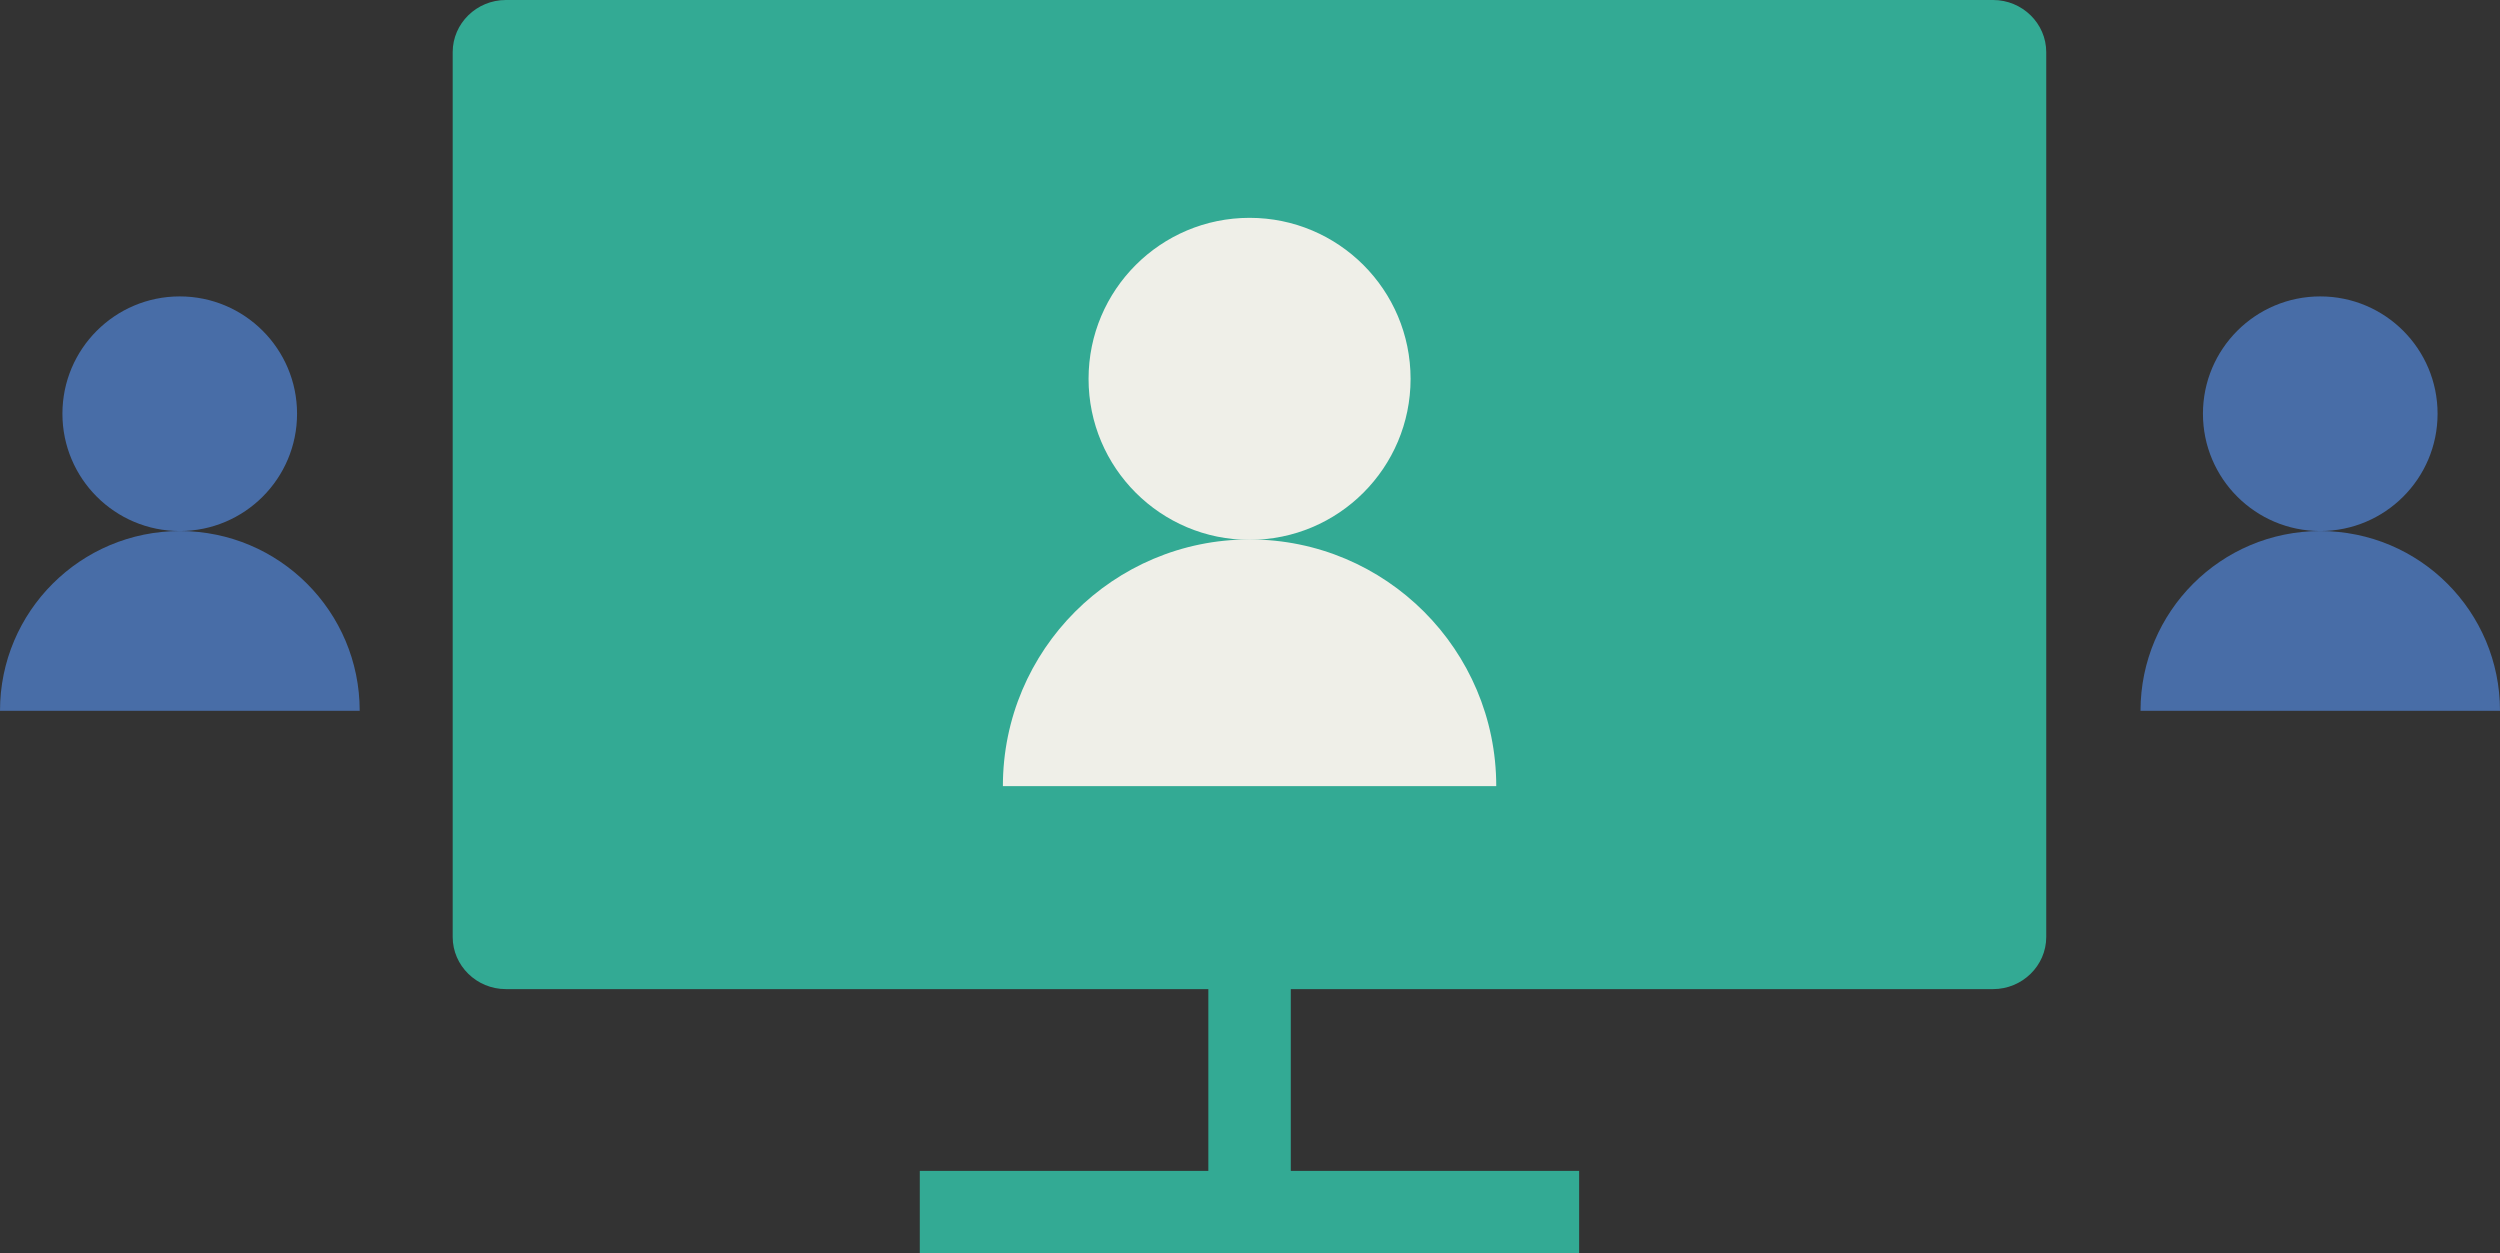 <svg xmlns="http://www.w3.org/2000/svg" id="Layer_2" data-name="Layer 2" viewBox="0 0 116.14 58.22"><rect x="0" y="0" width="116.14" height="58.22" fill="#333333" stroke="none"/><defs><style>      .cls-1 {        fill: none;        stroke: #33aa94;        stroke-miterlimit: 10;        stroke-width: 3.83px;      }      .cls-2 {        fill: #486da7;      }      .cls-2, .cls-3, .cls-4 {        stroke-width: 0px;      }      .cls-3 {        fill: #33aa94;      }      .cls-4 {        fill: #efefe8;      }    </style></defs><g id="Art"><g><g><path class="cls-3" d="M95.06,43.53c0,1.33-1.11,2.42-2.47,2.42H23.5c-1.36,0-2.47-1.09-2.47-2.42V2.42c0-1.33,1.11-2.42,2.47-2.42h69.09c1.36,0,2.47,1.09,2.47,2.42v41.11Z"></path><line class="cls-1" x1="58.05" y1="42.95" x2="58.05" y2="55.29"></line><line class="cls-1" x1="42.73" y1="56.31" x2="73.36" y2="56.31"></line></g><g><circle class="cls-2" cx="107.79" cy="19.22" r="5.45"></circle><path class="cls-2" d="M99.44,33.02c0-4.61,3.74-8.35,8.35-8.35,4.62,0,8.35,3.74,8.35,8.35h-16.71Z"></path></g><g><path class="cls-2" d="M13.8,19.22c0,3.01-2.44,5.45-5.45,5.45-3.01,0-5.45-2.44-5.45-5.45,0-3.01,2.44-5.45,5.45-5.45,3.01,0,5.45,2.44,5.45,5.45Z"></path><path class="cls-2" d="M16.71,33.02c0-4.61-3.74-8.35-8.35-8.35S0,28.4,0,33.02h16.71Z"></path></g><g><circle class="cls-4" cx="58.05" cy="17.6" r="7.48"></circle><path class="cls-4" d="M46.59,36.52c0-6.33,5.13-11.46,11.46-11.46s11.46,5.13,11.46,11.46h-22.92Z"></path></g></g></g></svg>